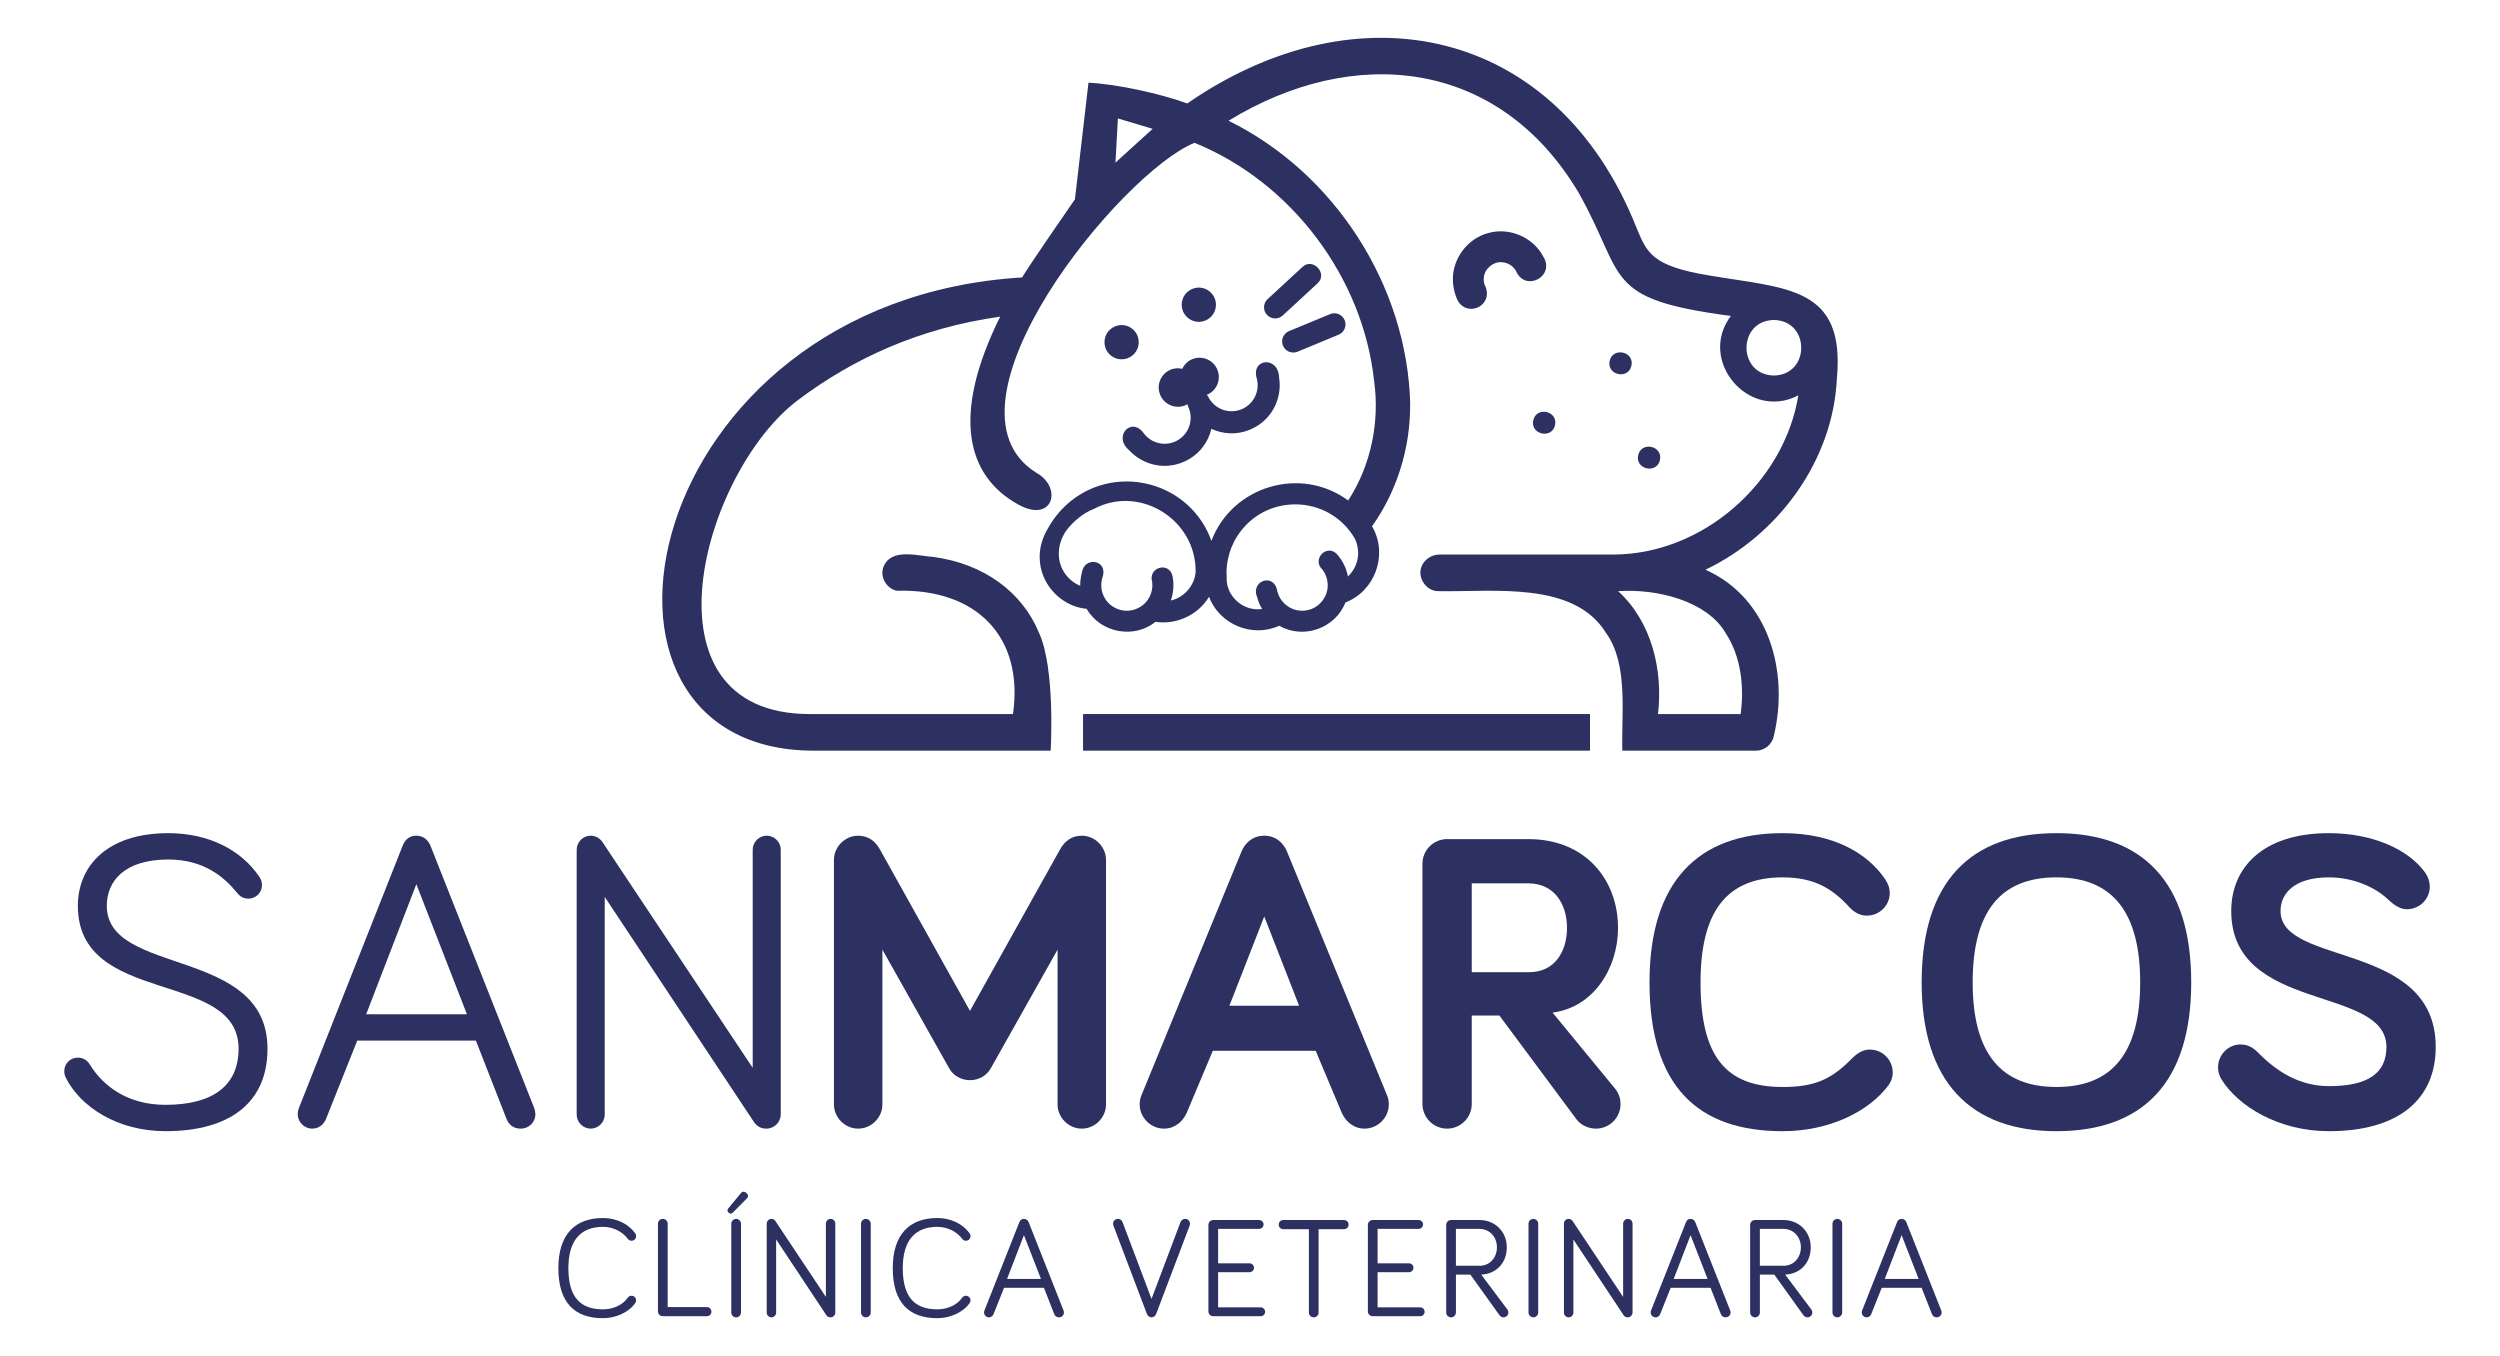 <svg xmlns="http://www.w3.org/2000/svg" id="Capa_1" viewBox="0 0 2069.74 1122.66"><defs><style>.cls-1{fill:#2d3161;}</style></defs><path class="cls-1" d="M139.45,711.58c-36.96,0-51.04,18.31-51.04,38.37,0,58.43,133.05,33.44,133.05,118.27,0,44-30.27,68.28-84.48,68.28-40.13,0-70.05-20.41-82.02-43.29-1.41-2.82-1.76-4.23-1.76-6.34,0-6.33,4.93-11.26,11.26-11.26,4.22,0,7.74,2.11,9.86,5.63,11.26,18.3,31.68,33.44,62.66,33.44,38.72,0,60.54-15.49,60.54-46.46,0-65.83-133.06-34.85-133.06-118.27,0-32.39,23.58-60.19,74.98-60.19,33.44,0,60.54,14.08,75.33,36.26,1.41,2.11,2.11,4.22,2.11,6.68,0,6.34-4.93,11.27-11.26,11.27-3.17,0-6.33-1.06-9.15-4.58-10.56-13.02-27.45-27.81-57.02-27.81Z"></path><path class="cls-1" d="M295.76,861.53l-25.69,64.41c-1.76,4.58-5.63,8.45-11.62,8.45-6.69,0-11.97-5.63-11.97-11.97,0-1.41.35-3.87,1.06-5.28l85.89-217.18c1.76-4.23,4.93-8.1,11.26-8.1,5.98,0,9.85,3.87,11.61,8.1l85.89,217.18c.7,1.76,1.06,4.22,1.06,5.28,0,6.34-4.93,11.97-12.32,11.97-5.98,0-9.85-3.52-11.61-8.09l-25.34-64.77h-98.21ZM344.69,732l-41.54,107.71h83.42l-41.89-107.71Z"></path><path class="cls-1" d="M646.38,703.49v218.94c0,6.69-5.28,11.97-11.97,11.97-4.22,0-7.39-1.76-9.85-4.93l-123.9-186.91v180.22c0,6.33-5.28,11.61-11.62,11.61s-11.61-5.28-11.61-11.61v-219.3c0-6.34,5.28-11.62,11.61-11.62,4.22,0,7.74,2.46,9.5,4.93l124.61,187.26v-180.57c0-6.34,5.28-11.62,11.62-11.62s11.62,5.28,11.62,11.62Z"></path><path class="cls-1" d="M785.8,884.41l-55.27-98.21v128.13c0,10.92-9.15,20.06-20.06,20.06s-20.06-9.15-20.06-20.06v-202.39c0-10.91,9.15-20.06,20.06-20.06,8.8,0,14.43,4.93,17.95,11.26l74.62,133.76,74.62-133.76c3.52-6.33,9.15-11.26,17.95-11.26,10.91,0,20.06,9.15,20.06,20.06v202.39c0,10.92-9.15,20.06-20.06,20.06s-20.06-9.15-20.06-20.06v-128.13l-55.26,98.21c-3.52,6.34-10.21,9.86-17.25,9.86s-13.73-3.52-17.25-9.86Z"></path><path class="cls-1" d="M1004.07,869.98l-21.47,51.04c-3.17,7.39-9.85,13.37-19.01,13.37-10.91,0-20.06-9.15-20.06-20.06,0-2.11.35-4.93,1.41-7.39l83.07-202.39c2.11-4.93,7.74-12.67,18.65-12.67s16.54,7.74,18.66,12.67l83.07,202.39c1.06,2.46,1.41,5.28,1.41,7.39,0,10.92-9.15,20.06-20.06,20.06-9.15,0-15.84-5.98-19.01-13.37l-21.47-51.04h-85.18ZM1046.66,758.75l-28.86,73.92h57.73l-28.86-73.92Z"></path><path class="cls-1" d="M1218.46,840.76v73.22c0,11.27-9.15,20.41-20.41,20.41s-20.41-9.15-20.41-20.41v-198.88c0-11.26,9.15-20.41,20.41-20.41h67.23c47.52,0,74.27,33.8,74.27,73.57,0,33.44-20.42,65.83-54.21,70.05l52.1,63.36c3.17,4.22,4.22,8.45,4.22,12.32,0,11.27-9.15,20.41-20.41,20.41-5.98,0-12.32-2.81-15.84-7.39l-64.06-86.24h-22.88ZM1218.46,731.29v73.57h47.52c21.82,0,31.33-17.95,31.33-36.61s-9.51-36.96-32.39-36.96h-46.47Z"></path><path class="cls-1" d="M1365.62,813.31c0-83.42,40.13-123.55,110.18-123.55,42.59,0,70.4,16.89,84.83,38.02,2.82,4.23,3.87,7.75,3.87,11.62,0,10.21-8.45,18.66-19.01,18.66-4.93,0-9.86-2.11-14.43-7.04-14.43-15.84-29.57-24.64-55.26-24.64-46.82,0-67.94,28.86-67.94,86.94,0,61.6,21.12,86.59,67.94,86.59,26.05,0,40.13-5.98,57.02-23.23,5.63-5.63,10.21-7.75,15.14-7.75,10.56,0,19.01,8.45,19.01,19.01,0,4.23-1.41,7.75-3.52,10.56-16.9,22.53-49.98,38.02-87.65,38.02-70.05,0-110.18-36.96-110.18-123.2Z"></path><path class="cls-1" d="M1590.93,813.31c0-83.42,40.48-123.55,111.58-123.55s111.59,40.13,111.59,123.55-40.48,123.2-111.59,123.2-111.58-40.83-111.58-123.2ZM1633.17,813.31c0,58.08,22.88,86.59,69.34,86.59s69.34-28.51,69.34-86.59-22.88-86.94-69.34-86.94-69.34,28.51-69.34,86.94Z"></path><path class="cls-1" d="M1928.18,726.37c-29.21,0-40.13,13.73-40.13,27.8,0,46.11,128.48,24.64,128.48,112.64,0,42.95-30.27,69.7-88.35,69.7-41.89,0-75.33-20.76-89.05-42.94-1.76-2.81-2.82-6.33-2.82-9.85,0-10.56,8.45-19.01,18.66-19.01,7.74,0,11.97,4.22,15.49,7.74,14.78,14.79,33.44,26.76,57.73,26.76,32.03,0,47.52-10.56,47.52-32.39,0-51.39-128.48-27.8-128.48-112.64,0-34.84,24.99-64.41,80.96-64.41,35.2,0,65.82,13.02,79.9,33.09,2.11,3.17,3.52,7.04,3.52,11.26,0,10.21-8.45,18.66-19.01,18.66-4.93,0-9.86-2.81-15.14-7.74-10.91-10.56-29.21-18.66-49.28-18.66Z"></path><path class="cls-1" d="M462.26,1049.93c0-28.05,13.96-41.54,36.92-41.54,11.24,0,21.06,4.85,26.63,12.54.59.83.83,1.66.83,2.48,0,2.13-1.65,3.79-3.79,3.79-1.06,0-2.13-.36-3.07-1.54-4.02-5.56-11.72-9.95-20.59-9.95-18.22,0-28.63,11.01-28.63,34.2,0,24.61,10.41,34.08,28.63,34.08,7.81,0,15.98-3.08,20.59-9.71.83-1.18,2.13-1.53,3.07-1.53,2.13,0,3.79,1.65,3.79,3.78,0,.95-.24,1.54-.71,2.25-5.21,7.57-15.86,12.54-26.74,12.54-22.96,0-36.92-12.31-36.92-41.42Z"></path><path class="cls-1" d="M585.19,1082.11c2.13,0,3.79,1.66,3.79,3.79s-1.65,3.78-3.79,3.78h-36.44c-2.25,0-4.03-1.77-4.03-4.02v-72.54c0-2.25,1.78-4.02,4.03-4.02s4.02,1.77,4.02,4.02v68.98h32.42Z"></path><path class="cls-1" d="M602.93,1000.47l10.53-12.78c.95-1.19,2.6-1.66,4.5,0,1.78,1.66,1.65,3.2.35,4.5l-11.48,11.6c-1.07,1.07-2.13,1.42-3.55.24-1.42-1.19-1.18-2.48-.36-3.55ZM613.46,1086.61c0,2.13-1.78,4.02-4.02,4.02s-4.03-1.89-4.03-4.02v-73.48c0-2.13,1.78-4.02,4.03-4.02s4.02,1.89,4.02,4.02v73.48Z"></path><path class="cls-1" d="M691.55,1013.01v73.6c0,2.25-1.78,4.02-4.02,4.02-1.42,0-2.48-.59-3.31-1.66l-41.65-62.83v60.59c0,2.13-1.78,3.9-3.9,3.9s-3.91-1.77-3.91-3.9v-73.72c0-2.13,1.78-3.9,3.91-3.9,1.42,0,2.6.83,3.19,1.65l41.89,62.96v-60.71c0-2.13,1.78-3.9,3.91-3.9s3.9,1.77,3.9,3.9Z"></path><path class="cls-1" d="M720.88,1086.61c0,2.13-1.78,4.02-4.02,4.02s-4.03-1.89-4.03-4.02v-73.48c0-2.13,1.78-4.02,4.03-4.02s4.02,1.89,4.02,4.02v73.48Z"></path><path class="cls-1" d="M739.1,1049.93c0-28.05,13.96-41.54,36.92-41.54,11.24,0,21.06,4.85,26.63,12.54.59.83.83,1.66.83,2.48,0,2.13-1.65,3.79-3.79,3.79-1.06,0-2.13-.36-3.07-1.54-4.02-5.56-11.72-9.95-20.59-9.95-18.22,0-28.63,11.01-28.63,34.2,0,24.61,10.41,34.08,28.63,34.08,7.81,0,15.98-3.08,20.59-9.71.83-1.18,2.13-1.53,3.07-1.53,2.13,0,3.79,1.65,3.79,3.78,0,.95-.24,1.54-.71,2.25-5.21,7.57-15.86,12.54-26.74,12.54-22.96,0-36.92-12.31-36.92-41.42Z"></path><path class="cls-1" d="M831.26,1066.14l-8.64,21.65c-.59,1.54-1.9,2.84-3.91,2.84-2.25,0-4.02-1.89-4.02-4.02,0-.47.12-1.3.36-1.77l28.87-73.02c.59-1.42,1.65-2.72,3.79-2.72,2.01,0,3.31,1.3,3.9,2.72l28.87,73.02c.24.59.35,1.42.35,1.77,0,2.13-1.65,4.02-4.14,4.02-2.01,0-3.31-1.19-3.91-2.72l-8.52-21.77h-33.01ZM847.71,1022.59l-13.96,36.21h28.05l-14.08-36.21Z"></path><path class="cls-1" d="M977.38,1011.7c.35-.95,1.54-2.6,3.79-2.6s4.02,1.77,4.02,4.02c0,.71-.24,1.42-.36,1.77l-27.69,73.02c-.59,1.65-2.25,2.72-3.79,2.72s-3.19-1.07-3.79-2.72l-27.69-73.02c-.12-.35-.36-1.07-.36-1.77,0-2.25,1.78-4.02,4.02-4.02s3.43,1.65,3.79,2.6l24.02,63.66,24.02-63.66Z"></path><path class="cls-1" d="M1004.46,1089.69c-2.25,0-4.02-1.77-4.02-4.02v-71.59c0-2.25,1.77-4.02,4.02-4.02h37.98c2.01,0,3.67,1.65,3.67,3.66s-1.66,3.67-3.67,3.67h-33.96v28.52h26.03c2.02,0,3.67,1.65,3.67,3.66s-1.65,3.67-3.67,3.67h-26.03v29.12h35.26c2.01,0,3.67,1.65,3.67,3.66s-1.65,3.67-3.67,3.67h-39.28Z"></path><path class="cls-1" d="M1062.43,1017.63c-2.13,0-3.79-1.66-3.79-3.79s1.65-3.78,3.79-3.78h50.29c2.13,0,3.79,1.65,3.79,3.78s-1.66,3.79-3.79,3.79h-21.06v68.98c0,2.25-1.78,4.02-4.02,4.02s-4.02-1.77-4.02-4.02v-68.98h-21.18Z"></path><path class="cls-1" d="M1136.49,1089.69c-2.25,0-4.03-1.77-4.03-4.02v-71.59c0-2.25,1.78-4.02,4.03-4.02h37.98c2.01,0,3.67,1.65,3.67,3.66s-1.66,3.67-3.67,3.67h-33.96v28.52h26.03c2.01,0,3.67,1.65,3.67,3.66s-1.65,3.67-3.67,3.67h-26.03v29.12h35.26c2.01,0,3.67,1.65,3.67,3.66s-1.65,3.67-3.67,3.67h-39.28Z"></path><path class="cls-1" d="M1205.35,1086.61c0,2.25-1.78,4.02-4.02,4.02s-4.03-1.77-4.03-4.02v-72.54c0-2.25,1.78-4.02,4.03-4.02h23.55c13.14,0,22.6,9.94,22.6,22.6s-8.4,22.01-21.18,22.6l21.65,28.87c.59.71.83,1.66.83,2.48,0,2.25-1.78,4.02-4.02,4.02-1.19,0-2.49-.47-3.43-1.89l-24.02-33.49h-11.95v31.36ZM1205.35,1047.92h19.76c8.29,0,14.2-6.75,14.2-15.27s-6.03-15.27-14.55-15.27h-19.41v30.53Z"></path><path class="cls-1" d="M1273.49,1086.61c0,2.13-1.78,4.02-4.02,4.02s-4.03-1.89-4.03-4.02v-73.48c0-2.13,1.78-4.02,4.03-4.02s4.02,1.89,4.02,4.02v73.48Z"></path><path class="cls-1" d="M1351.58,1013.01v73.6c0,2.25-1.78,4.02-4.02,4.02-1.42,0-2.48-.59-3.31-1.66l-41.65-62.83v60.59c0,2.13-1.78,3.9-3.9,3.9s-3.91-1.77-3.91-3.9v-73.72c0-2.13,1.78-3.9,3.91-3.9,1.42,0,2.6.83,3.19,1.65l41.89,62.96v-60.71c0-2.13,1.78-3.9,3.91-3.9s3.9,1.77,3.9,3.9Z"></path><path class="cls-1" d="M1383.16,1066.14l-8.64,21.65c-.59,1.54-1.9,2.84-3.91,2.84-2.25,0-4.02-1.89-4.02-4.02,0-.47.12-1.3.36-1.77l28.87-73.02c.59-1.42,1.65-2.72,3.79-2.72,2.01,0,3.31,1.3,3.9,2.72l28.87,73.02c.24.59.35,1.42.35,1.77,0,2.13-1.65,4.02-4.14,4.02-2.01,0-3.31-1.19-3.91-2.72l-8.52-21.77h-33.01ZM1399.61,1022.59l-13.96,36.21h28.05l-14.08-36.21Z"></path><path class="cls-1" d="M1456.98,1086.61c0,2.25-1.78,4.02-4.02,4.02s-4.02-1.77-4.02-4.02v-72.54c0-2.25,1.77-4.02,4.02-4.02h23.55c13.14,0,22.6,9.94,22.6,22.6s-8.4,22.01-21.18,22.6l21.65,28.87c.59.71.83,1.66.83,2.48,0,2.25-1.78,4.02-4.02,4.02-1.19,0-2.49-.47-3.43-1.89l-24.02-33.49h-11.95v31.36ZM1456.98,1047.92h19.76c8.29,0,14.2-6.75,14.2-15.27s-6.03-15.27-14.55-15.27h-19.41v30.53Z"></path><path class="cls-1" d="M1525.13,1086.61c0,2.13-1.78,4.02-4.02,4.02s-4.02-1.89-4.02-4.02v-73.48c0-2.13,1.77-4.02,4.02-4.02s4.02,1.89,4.02,4.02v73.48Z"></path><path class="cls-1" d="M1557.9,1066.14l-8.64,21.65c-.59,1.54-1.9,2.84-3.91,2.84-2.25,0-4.02-1.89-4.02-4.02,0-.47.12-1.3.36-1.77l28.87-73.02c.59-1.42,1.65-2.72,3.79-2.72,2.01,0,3.31,1.3,3.9,2.72l28.87,73.02c.24.59.35,1.42.35,1.77,0,2.13-1.65,4.02-4.14,4.02-2.01,0-3.31-1.19-3.91-2.72l-8.52-21.77h-33.01ZM1574.34,1022.59l-13.96,36.21h28.05l-14.08-36.21Z"></path><rect class="cls-1" x="896.65" y="591.15" width="419.7" height="30.32"></rect><path class="cls-1" d="M1520.73,313.68c7.21-76.77-41.19-74.64-106.54-85.76-46.44-7.84-50.69-18.23-59.6-40.05-66.09-165.49-230.07-200.15-371.63-102.23-22.69-8.21-57.74-15.95-81.82-17.2l-11.21,96.56c-10.48,15.13-36.55,52.93-43.76,64.68-318.56,19.55-390.7,391.8-172.39,391.8,0,0,175.42,0,196.06,0,0,0,4.05-67.84-9.62-97.49-13.84-33.8-45.67-57.22-87.27-62.88-13.37-.82-34.94-7.77-41.56,8.16-3.15,8.3,2.45,18.08,11.1,19.82,66.09-1.91,105.29,38.29,96.14,102.07-47.45.01-120.55,0-168.22,0-144.26,0-89.17-200.25-9.68-260,45.64-34.31,100.38-59.57,167.31-69-40.5,81.57-28.04,131.9,15.17,155.65,28.6,15.72,36.89-14.26,14.57-26.53-88.16-55.34,70.8-248.89,131.19-273.02,80.01,32.47,139.38,111.15,148.62,197h0c4.84,34.04-2.62,70.22-21.44,99.09-39.25-28.88-95.93-12.07-113.23,33.44-17.04-47.81-76.54-64.63-116.23-33.1-7.55,6.03-14.36,14.09-19,22.57-4.44,7.32-7.18,15.91-6.93,24.53.14,21.41,17.53,40.4,38.89,42.27,11.46,19.95,39.14,25.15,57.06,10.73,17.13,2.75,35.39-5.75,44.22-20.71,8.61,22.92,35.88,34.22,58.14,23.96,19.9,11.55,46.47,2.21,54.78-19.24,24.27-9.31,35.19-38.84,22.83-61.7h0s-.02-.04-.04-.07h0c-.19-.42-.51-.92-.74-1.32,20.77-29.07,31.94-65.49,31.53-101.19l.09-.02c-2.47-97.94-62.53-191.34-150.42-234.53,103.41-63.29,223.24-51.68,289.51,59.01,40.2,71.03,19.17,88.5,126.37,102.59-27.81,36.93,14.79,87.22,55.86,65.75-11.73,72.21-79.28,131.87-153.5,131.78-3.39-.06-143.39,0-143.39,0-5.92,0-11.44,3.18-14.19,8.08-5.51,9.57,2.32,22.52,13.33,22.24,45.42.84,111.8-8.63,138.53,34.59,18.76,25.96,12.57,67.24,13.52,97.46h110.55c7.5,0,13.73-5.45,14.94-12.6,12.4-51.78-3.56-113.5-56.68-137.2,60.48-28.91,105.43-90.22,108.78-157.99ZM923.49,134.63l2.01-36.57,28.77,8.6-30.79,27.96ZM969.3,497.17c2.29-6.35,2.74-13.52,1.46-20.14-2.76-12.57-20.67-7.34-16.84,4.88.09.87.17,2.62.13,3.5-.19,4.03-1.63,8.18-3.99,11.45-4.1,5.73-11.23,9.15-18.27,8.75-6.01-.3-11.9-3.35-15.6-8.11-2.18-2.8-3.73-6.39-4.26-9.9-.56-3.63-.05-7.63,1.27-11.06,3.14-13.36-15.74-15.86-17.53-2.35-.89,3.38-1.47,7.27-1.36,10.76-4.7-1.84-8.87-5.13-12.06-9.33-8.78-11.59-6.96-27.9,2.55-38.9,4.82-5.57,11.83-11.95,20.74-15.35,0,0,0,0,0,0,38.18-20.49,85.23,9.14,84.29,52.51-1.03,11.07-9.64,20.91-20.53,23.28ZM1115.94,477.24h0c-1.2-6.64-4.39-13.07-8.81-18.17-8.52-9.58-21.63,4.18-12.14,12.65.52.71,1.46,2.19,1.87,2.97,1.85,3.58,2.68,7.88,2.27,11.9-.68,7.02-5.15,13.55-11.44,16.73-5.36,2.75-11.99,3.05-17.57.78-3.29-1.33-6.42-3.67-8.64-6.44-2.3-2.87-3.86-6.58-4.43-10.21-3.97-13.14-21.57-5.86-16.35,6.73.92,3.37,2.35,7.03,4.2,10-13.99,2.12-27.6-8.35-29.23-22.39h0s0,0,0,0h0s0,0,0,0h0s-.03-.16-.03-.16c.07-3.15-.4-7.48-.14-10.67.4-5.89,1.8-12.18,3.97-17.69h0c1.15-2.69,2.89-6.38,4.47-8.8h0c22.58-36.33,75.62-35.76,97.46.99,2.25,4.23,3.27,9.35,2.96,14.12-.45,6.61-3.53,13.18-8.41,17.68ZM1468.58,310.89c-30.21-.52-30.21-45.46,0-45.97,30.21.52,30.21,45.46,0,45.97ZM1428.57,524.01c12.78,19.27,15.58,44.38,12.52,67.14h-68.43c4.18-36.16-5.01-76.09-33-101.74,32.84-2.18,73.62,8.37,88.91,34.59Z"></path><path class="cls-1" d="M1078.25,221.05l-28.81,26.59c-3.74,3.45-3.98,9.29-.52,13.03,3.45,3.74,9.29,3.98,13.03.52l28.81-26.59c8.9-7.98-3.83-21.8-12.51-13.55Z"></path><path class="cls-1" d="M1062.17,286.18c1.95,4.7,7.34,6.94,12.05,4.99l34.02-14.08c4.71-1.95,6.94-7.34,4.99-12.05-1.95-4.71-7.34-6.94-12.05-4.99l-34.02,14.08c-4.7,1.95-6.94,7.34-4.99,12.05Z"></path><path class="cls-1" d="M1232.2,192.92c-17.84,4.56-30.71,22.55-29.28,40.91.24,3.76,1.08,7.74,2.38,11.28,6.06,19.95,33.31,8.79,23.66-9.74-.51-1.74-.7-3.78-.5-5.58.66-7.25,7.45-13.11,14.71-12.72,3.35.12,6.71,1.51,9.17,3.79,1.04.96,2.08,2.3,2.77,3.54,7.63,17.72,32.81,4.4,22.56-11.97-8.34-16-28.15-24.5-45.49-19.51Z"></path><path class="cls-1" d="M1269.38,347.97c-2.56,11.81,15.38,15.78,18.04,4h0c2.56-11.81-15.37-15.78-18.04-4Z"></path><path class="cls-1" d="M1350.66,302.8c2.56-11.81-15.38-15.78-18.04-4-2.56,11.81,15.38,15.78,18.04,4Z"></path><path class="cls-1" d="M1374.26,380.86c2.56-11.81-15.38-15.78-18.04-4-2.56,11.81,15.38,15.78,18.04,4Z"></path><path class="cls-1" d="M934.85,372.81c6.28,6.85,15.12,11.41,24.34,12.56,13.96,1.87,28.6-4.37,36.94-15.73,3.25-4.33,5.52-9.35,6.77-14.62,4.91,2.28,10.27,3.6,15.68,3.72,14.08.47,28.04-7.17,35.21-19.3,4.8-7.95,6.69-17.72,5.18-26.89-.55-18.19-23.95-15.94-18.33,1.39l-.18-.71.43,2.04.23,1.73.08,1.72-.05,1.72-.19,1.69-.33,1.7-.46,1.65-.6,1.64-.72,1.57-.84,1.5-.96,1.43-1.07,1.35-1.18,1.26-1.27,1.16-1.36,1.06-1.44.94-1.56.85-1.62.72-1.7.59-1.7.44-1.76.3-1.76.15h-1.79s-1.76-.13-1.76-.13l-1.76-.28-1.72-.42-1.68-.56-1.64-.71-1.56-.83-1.49-.96-1.42-1.09-1.3-1.17-1.23-1.31-1.09-1.37-.99-1.49-1.04-1.87c-.14-.23-.3-.39-.44-.61-.07-.1-.14-.2-.22-.3-.13-.18-.28-.32-.42-.49.33-.13.67-.21,1-.37,7.93-3.85,11.23-13.39,7.39-21.32-3.85-7.93-13.39-11.23-21.32-7.38-3.4,1.65-5.88,4.38-7.38,7.55-3.42-.78-7.09-.52-10.49,1.13-7.93,3.85-11.23,13.39-7.38,21.32,3.85,7.93,13.39,11.23,21.32,7.38.33-.16.59-.38.9-.56.05.21.06.42.12.64.03.12.07.24.1.36.08.25.11.47.2.72l.83,1.97.56,1.71.41,1.71.27,1.78.12,1.75-.02,1.79-.17,1.76-.31,1.74-.46,1.73-.59,1.66-.73,1.61-.87,1.56-.98,1.46-1.11,1.4-1.21,1.29-1.32,1.19-1.39,1.06-1.51.97-1.57.83-1.63.7-1.63.55-1.68.42-1.7.28-1.72.14h-1.73s-1.72-.13-1.72-.13l-1.7-.27-1.68-.41-1.66-.54-1.58-.66-1.54-.8-1.45-.9-1.39-1.03-1.3-1.13-1.22-1.25-1.33-1.6.45.58c-10.14-15.13-26.38,1.87-12.43,13.55Z"></path><path class="cls-1" d="M922.4,270.56c-7.04,3.42-9.97,11.89-6.56,18.93,3.42,7.04,11.89,9.97,18.93,6.56,7.04-3.42,9.97-11.89,6.56-18.93-3.42-7.04-11.89-9.97-18.93-6.56Z"></path><path class="cls-1" d="M998.69,265.02c7.04-3.42,9.97-11.89,6.56-18.93-3.42-7.04-11.89-9.97-18.93-6.56-7.04,3.42-9.97,11.89-6.56,18.93,3.42,7.04,11.89,9.97,18.93,6.56Z"></path></svg>